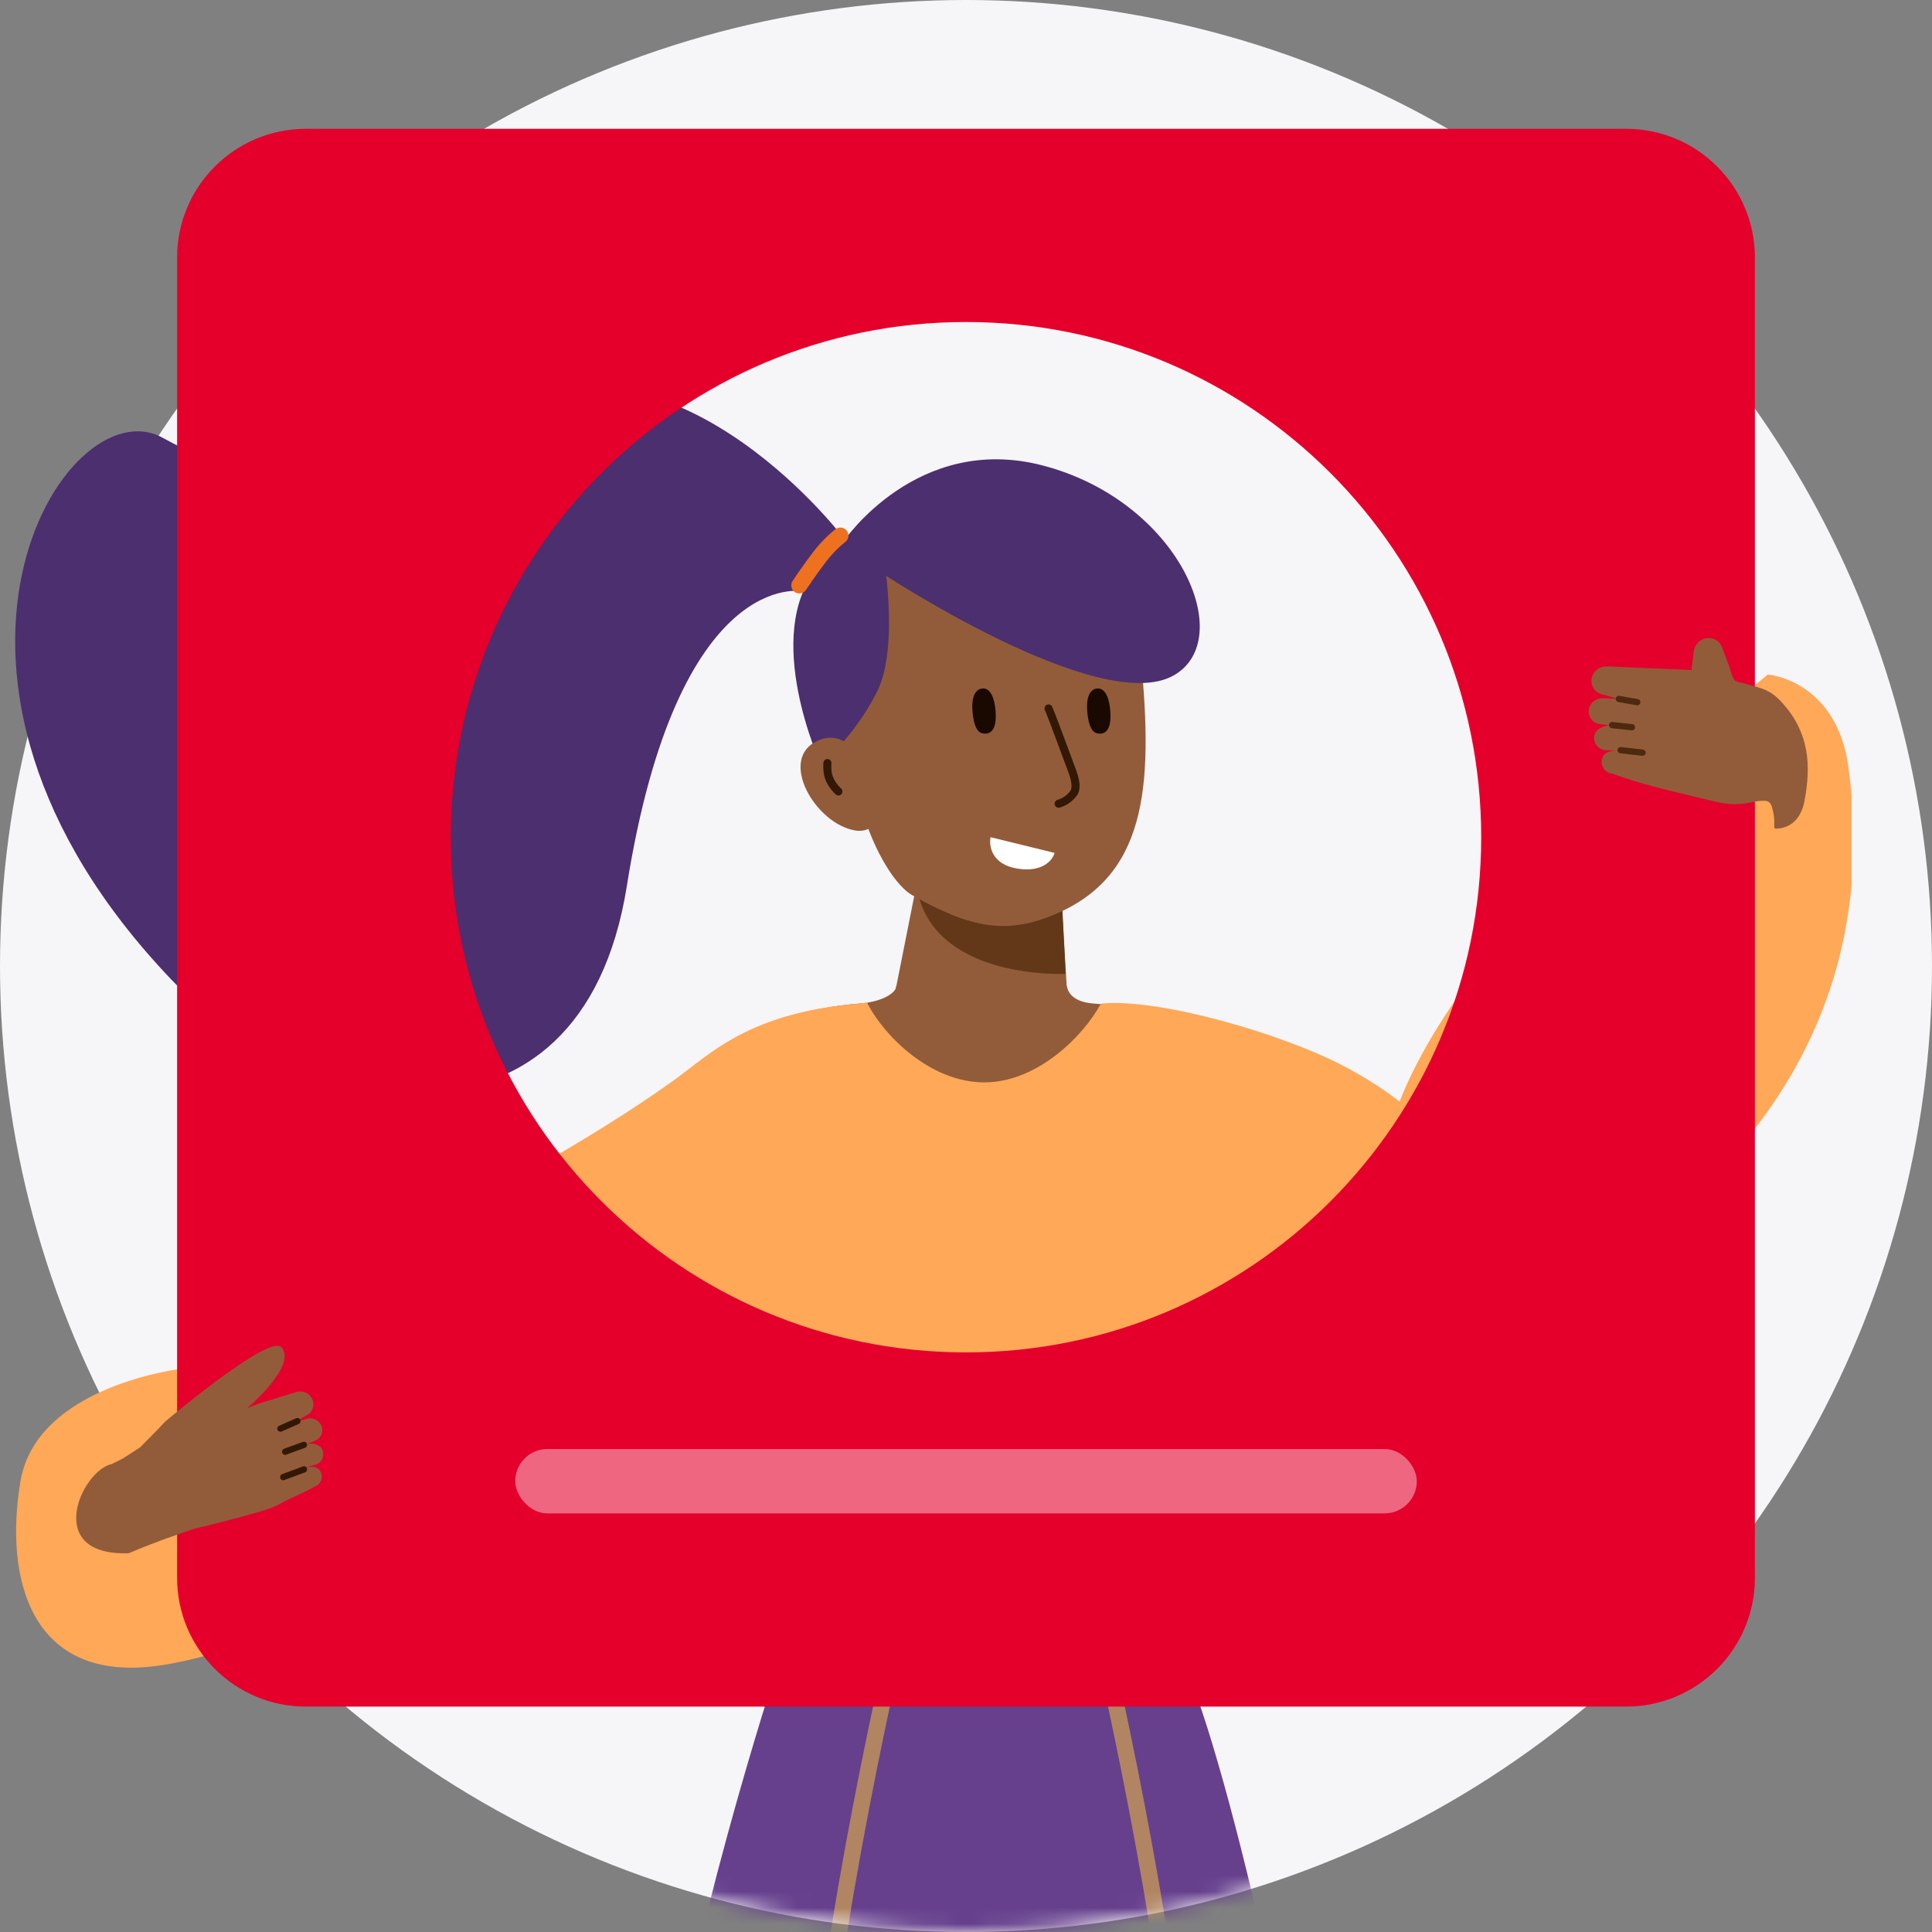 <svg width="120" height="120" viewBox="0 0 120 120" fill="none" xmlns="http://www.w3.org/2000/svg">
<rect x="0" y="0" width="120" height="120" fill="#808080" stroke="none"/>
<circle cx="60" cy="60" r="60" fill="#F6F5F7"/>
<g clip-path="url(#clip0_5949_74432)">
<mask id="mask0_5949_74432" style="mask-type:alpha" maskUnits="userSpaceOnUse" x="0" y="0" width="120" height="120">
<circle cx="60" cy="60" r="60" fill="#E4002B"/>
</mask>
<g mask="url(#mask0_5949_74432)">
<path d="M65.422 224L93.787 222.865L81.331 134.719C80.478 129.269 75.499 105.024 72.391 101.183L48.888 101.705C48.888 101.705 44.508 114.405 41.559 129.231C38.379 145.219 29.14 223.963 29.14 223.963H58.271L60.804 129.172" fill="#66408D"/>
<path opacity="0.5" fill-rule="evenodd" clip-rule="evenodd" d="M56.713 97.268C56.218 97.148 56.218 97.148 56.218 97.148L56.218 97.148L56.217 97.151L56.215 97.161L56.206 97.199L56.169 97.35C56.137 97.482 56.09 97.678 56.03 97.931C55.91 98.438 55.737 99.175 55.526 100.098C55.103 101.945 54.525 104.537 53.907 107.519C52.672 113.478 51.273 121.009 50.627 127.258C49.982 133.483 48.158 152.047 46.495 169.053C45.664 177.556 44.873 185.67 44.289 191.659C43.998 194.653 43.758 197.116 43.591 198.83L43.398 200.813L43.348 201.332L43.335 201.465L43.332 201.499L43.331 201.507L43.331 201.509C43.331 201.51 43.331 201.51 43.837 201.559C44.344 201.608 44.344 201.608 44.344 201.608L44.344 201.605L44.345 201.597L44.349 201.563L44.361 201.431L44.412 200.911L44.605 198.928C44.772 197.214 45.011 194.752 45.303 191.757C45.886 185.769 46.678 177.655 47.509 169.152C49.172 152.145 50.996 133.585 51.639 127.363C52.281 121.166 53.671 113.676 54.904 107.725C55.521 104.752 56.096 102.167 56.518 100.326C56.729 99.405 56.902 98.671 57.021 98.166C57.081 97.914 57.128 97.719 57.159 97.588L57.195 97.439L57.204 97.401L57.207 97.392L57.207 97.39L57.207 97.389C57.207 97.389 57.207 97.389 56.713 97.268ZM67.376 97.268C66.882 97.389 66.882 97.389 66.882 97.389L66.882 97.39L66.883 97.392L66.885 97.401L66.894 97.439L66.93 97.588C66.962 97.719 67.008 97.914 67.068 98.166C67.188 98.671 67.36 99.405 67.571 100.326C67.993 102.167 68.569 104.752 69.185 107.725C70.418 113.676 71.808 121.166 72.45 127.363C73.094 133.585 74.917 152.145 76.58 169.152C77.412 177.655 78.203 185.769 78.786 191.757C79.078 194.752 79.318 197.214 79.484 198.928L79.677 200.911L79.728 201.431L79.741 201.563L79.744 201.597L79.745 201.605L79.745 201.608C79.745 201.608 79.745 201.608 80.252 201.559C80.759 201.51 80.759 201.51 80.758 201.509L80.758 201.507L80.757 201.499L80.754 201.465L80.741 201.332L80.691 200.813L80.498 198.83C80.331 197.116 80.091 194.653 79.8 191.659C79.216 185.67 78.425 177.556 77.594 169.053C75.931 152.047 74.107 133.483 73.463 127.258C72.816 121.009 71.417 113.478 70.182 107.519C69.564 104.537 68.987 101.945 68.564 100.098C68.352 99.175 68.179 98.438 68.059 97.931C67.999 97.678 67.952 97.482 67.92 97.35L67.884 97.199L67.874 97.161L67.872 97.151L67.871 97.148L67.871 97.148C67.871 97.148 67.871 97.148 67.376 97.268Z" fill="#FCCA36"/>
</g>
<path d="M79.445 67.084C77.998 64.673 74.797 62.884 67.888 62.328C66.487 62.215 66.301 61.474 66.264 61.245L60.782 61.193V61.19L60.66 61.191L60.538 61.19V61.193L55.67 61.245C55.67 61.657 54.832 62.216 53.432 62.328C46.523 62.884 43.387 66.007 41.939 68.417C38.428 74.269 49.101 101.809 49.101 101.809L60.537 101.877V101.878L60.659 101.877L60.781 101.878V101.877L72.218 101.809C72.219 101.809 82.956 72.935 79.445 67.084Z" fill="#925C3A"/>
<path d="M57.998 49.543L54.835 65.478L63.696 69.739L66.537 66.037L65.666 51.298L57.998 49.543Z" fill="#925C3A"/>
<path d="M52.279 33.271C52.279 33.271 41.221 18.837 29.797 25.989C22.528 30.541 17.299 31.142 10.097 27.188C4.039 23.86 -7.328 41.997 10.64 60.841C18.702 69.295 36.085 72.918 38.934 55.033C42.098 35.157 49.841 36.726 49.841 36.726L52.279 33.271Z" fill="#4C2F6F"/>
<path d="M66.183 60.489C66.183 60.489 58.469 60.875 57.062 55.688L65.816 53.044L66.183 60.489Z" fill="#623818"/>
<path d="M57.051 33.544C59.016 32.977 61.109 32.827 63.116 33.219C65.835 33.751 70.125 33.733 70.788 40.137C71.64 48.377 71.416 54.181 65.719 56.705C62.569 58.101 60.318 57.662 56.682 55.615C55.329 54.853 54.001 52.035 53.614 50.46L52.004 46.069C52.004 46.069 47.658 36.251 57.051 33.544Z" fill="#925C3A"/>
<path d="M54.614 35.493C54.614 35.493 68.274 44.554 72.892 41.956C76.908 39.697 73.228 31.105 64.744 28.906C56.958 26.887 52.406 33.61 52.406 33.61L54.614 35.493Z" fill="#4C2F6F"/>
<path d="M54.795 33.952C54.795 33.952 55.941 40.107 54.46 42.999C52.98 45.891 50.978 47.459 50.978 47.459C50.978 47.459 47.277 39.428 50.793 35.251C54.309 31.075 54.795 33.952 54.795 33.952Z" fill="#4C2F6F"/>
<path d="M54.549 50.597C54.478 49.627 54.24 48.672 53.803 47.775C53.204 46.546 52.267 45.357 50.796 46.004C48.291 47.105 50.625 51.195 53.154 51.589C53.898 51.705 54.595 51.208 54.549 50.597Z" fill="#925C3A"/>
<path d="M61.526 52L65.5 52.975C65.39 53.408 64.772 54.209 63.182 53.949C61.593 53.689 61.416 52.541 61.526 52Z" fill="white"/>
<path d="M83.563 66.268C79.657 64.192 71.962 61.993 68.433 62.331V62.412C68.401 62.409 68.371 62.405 68.339 62.402C67.321 64.281 64.483 67.228 61.132 67.228C57.755 67.228 54.894 64.291 53.898 62.36V62.319C53.889 62.303 53.876 62.289 53.868 62.272C53.729 62.294 53.584 62.315 53.429 62.327C46.52 62.883 44.154 65.438 41.873 67.083C30.584 75.219 16.337 79.5 21.324 86.379C25.789 92.538 48.771 101.679 49.084 101.803C49.089 101.815 49.099 101.841 49.099 101.841L60.535 101.908V101.909L60.657 101.908L60.779 101.909V101.908L72.216 101.841C72.216 101.841 72.226 101.813 72.231 101.797C72.907 101.348 106.684 78.554 83.563 66.268Z" fill="#FFA857"/>
<path d="M86.537 69.529C90.338 57.622 109.804 41.895 109.804 41.895C109.804 41.895 114.096 42.233 114.817 47.705C115.538 53.178 116.101 65.579 103.04 76.116C89.674 86.901 88.253 75.113 88.253 75.113C88.253 75.113 85.695 72.17 86.537 69.529Z" fill="#FFA857"/>
<path d="M11.389 85C11.389 85 2.281 86.002 1.269 92.015C0.257 98.028 1.877 104.642 9.973 103.44C18.07 102.237 29 95.222 29 95.222L11.389 85Z" fill="#FFA857"/>
<path d="M52.075 49.159C51.762 48.86 51.439 48.426 51.397 47.88C51.383 47.712 51.382 47.549 51.391 47.395" stroke="#331905" stroke-width="0.5" stroke-miterlimit="10" stroke-linecap="round" stroke-linejoin="round"/>
<path d="M52.196 33.268C52.196 33.268 51.557 33.74 50.917 34.575C50.248 35.449 49.647 36.36 49.647 36.36" stroke="#ED711F" stroke-miterlimit="10" stroke-linecap="round"/>
<path d="M65.126 44C65.475 44.825 66.21 46.877 66.533 47.722C66.663 48.066 66.796 48.43 66.802 48.803C66.804 48.911 66.794 49.02 66.763 49.113C66.728 49.217 66.668 49.295 66.606 49.366C66.361 49.643 66.068 49.833 65.752 49.919" stroke="#331905" stroke-width="0.5" stroke-miterlimit="10" stroke-linecap="round" stroke-linejoin="round"/>
<path d="M68.117 45.536C68.117 45.536 69.114 45.908 68.962 44.141C68.826 42.553 68.117 42.769 68.117 42.769C68.117 42.769 67.424 42.764 67.528 44.153C67.633 45.541 68.117 45.536 68.117 45.536Z" fill="#1A0900"/>
<path d="M60.989 45.536C60.989 45.536 61.987 45.908 61.835 44.141C61.699 42.553 60.989 42.769 60.989 42.769C60.989 42.769 60.297 42.764 60.401 44.153C60.506 45.541 60.989 45.536 60.989 45.536Z" fill="#1A0900"/>
<path fill-rule="evenodd" clip-rule="evenodd" d="M19 8C14.582 8 11 11.582 11 16V98C11 102.418 14.582 106 19 106H101C105.418 106 109 102.418 109 98V16C109 11.582 105.418 8 101 8H19ZM60 84C77.673 84 92 69.673 92 52C92 34.327 77.673 20 60 20C42.327 20 28 34.327 28 52C28 69.673 42.327 84 60 84Z" fill="#E4002B"/>
<path d="M99.812 41.392L105.061 41.614L105.199 40.47C105.249 40.053 105.566 39.714 105.973 39.641C106.392 39.565 106.799 39.792 106.953 40.189C107.115 40.607 107.269 41.028 107.426 41.447C107.509 41.668 107.575 42.138 107.795 42.292C107.924 42.382 108.17 42.402 108.322 42.444C108.517 42.498 108.711 42.552 108.906 42.607C109.656 42.816 110.076 42.954 110.738 43.696C112.363 45.521 112.508 47.509 112.073 49.778C111.89 50.728 111.326 51.43 110.342 51.468C110.065 51.48 110.307 51.227 110.141 50.464C110.053 50.061 110.009 49.748 109.595 49.739C108.682 49.718 108.22 50.212 106.373 49.751C104.701 49.334 103.007 48.983 101.364 48.462C100.949 48.331 100.534 48.195 100.123 48.049C99.734 48.008 99.453 47.663 99.483 47.264C99.504 46.974 99.677 46.59 100.516 46.626L99.677 46.59C99.266 46.546 98.972 46.177 99.014 45.756C99.042 45.378 99.446 45.091 99.971 45.056L99.362 44.97C98.914 44.922 98.6 44.497 98.695 44.027C98.777 43.621 99.168 43.347 99.572 43.365L100.499 43.406L99.533 43.127C99.062 43.042 98.755 42.576 98.874 42.08C98.972 41.654 99.387 41.373 99.812 41.392Z" fill="#925C3A"/>
<path fill-rule="evenodd" clip-rule="evenodd" d="M100.378 43.5C100.361 43.465 100.354 43.423 100.361 43.38C100.38 43.274 100.48 43.203 100.587 43.222L101.725 43.42C101.83 43.439 101.901 43.541 101.884 43.646C101.865 43.753 101.764 43.824 101.658 43.805L100.519 43.606C100.456 43.595 100.405 43.554 100.378 43.5ZM99.961 45.134C99.941 45.099 99.931 45.058 99.936 45.016C99.948 44.909 100.045 44.832 100.151 44.843L101.385 44.976C101.492 44.99 101.567 45.085 101.557 45.191C101.545 45.299 101.449 45.375 101.342 45.364L100.109 45.231C100.044 45.224 99.991 45.186 99.961 45.134ZM100.465 46.572C100.46 46.614 100.469 46.656 100.489 46.69C100.519 46.743 100.572 46.781 100.637 46.788L102.001 46.944C102.108 46.956 102.205 46.879 102.217 46.772C102.228 46.667 102.153 46.568 102.045 46.556L100.681 46.401C100.575 46.388 100.477 46.465 100.465 46.572Z" fill="#4D2A0F"/>
<path d="M19.946 88.516C19.787 88.18 19.388 88.026 19.04 88.128L18.623 88.25C18.627 88.231 18.635 88.213 18.637 88.192C18.639 88.174 18.632 88.156 18.634 88.136L19.024 87.911C19.416 87.737 19.583 87.265 19.374 86.858C19.194 86.51 18.773 86.355 18.407 86.461L17.375 86.779C17.291 86.802 17.199 86.831 17.085 86.869L16.858 86.939C16.411 87.073 15.421 87.376 15.255 87.553C15.289 87.516 18.441 84.885 17.507 83.716C16.857 82.698 10.249 88.307 10.249 88.307C9.797 88.803 8.69 89.907 8.69 89.907L7.632 90.589L6.951 90.93C5.058 91.323 2.641 96.669 8.001 96.474C9.684 95.743 11.818 95.038 12.077 94.952C13.415 94.631 14.748 94.287 16.071 93.907C16.659 93.739 17.103 93.591 17.517 93.329L17.52 93.342C17.823 93.156 19.266 92.521 19.563 92.325C19.894 92.205 20.063 91.846 19.952 91.504C19.875 91.267 19.646 90.995 18.99 91.159C18.99 91.155 18.993 91.152 18.993 91.147L19.639 90.959C19.988 90.833 20.164 90.448 20.037 90.09C19.931 89.766 19.519 89.603 19.055 89.686L19.566 89.481C19.947 89.343 20.129 88.905 19.946 88.516Z" fill="#925C3A"/>
<path fill-rule="evenodd" clip-rule="evenodd" d="M18.664 88.309C18.673 88.271 18.669 88.228 18.653 88.19C18.61 88.091 18.494 88.047 18.396 88.09L17.338 88.554C17.24 88.598 17.195 88.714 17.239 88.811C17.282 88.91 17.397 88.954 17.496 88.911L18.553 88.447C18.612 88.421 18.652 88.368 18.664 88.309ZM19.067 89.797C19.078 89.758 19.078 89.717 19.064 89.676C19.027 89.575 18.915 89.523 18.813 89.559L17.647 89.984C17.545 90.023 17.495 90.134 17.53 90.235C17.567 90.335 17.679 90.388 17.781 90.351L18.947 89.926C19.008 89.904 19.05 89.854 19.067 89.797ZM19.063 91.2C19.077 91.241 19.078 91.282 19.067 91.321C19.052 91.38 19.009 91.43 18.948 91.451L17.66 91.927C17.559 91.964 17.447 91.913 17.409 91.812C17.374 91.712 17.424 91.599 17.524 91.562L18.812 91.085C18.913 91.048 19.025 91.099 19.063 91.2Z" fill="#331905"/>
<rect opacity="0.4" x="32" y="90" width="56" height="4" rx="2" fill="white"/>
</g>
<defs>
<clipPath id="clip0_5949_74432">
<rect width="115" height="113" fill="white" transform="translate(0 7)"/>
</clipPath>
</defs>
</svg>

